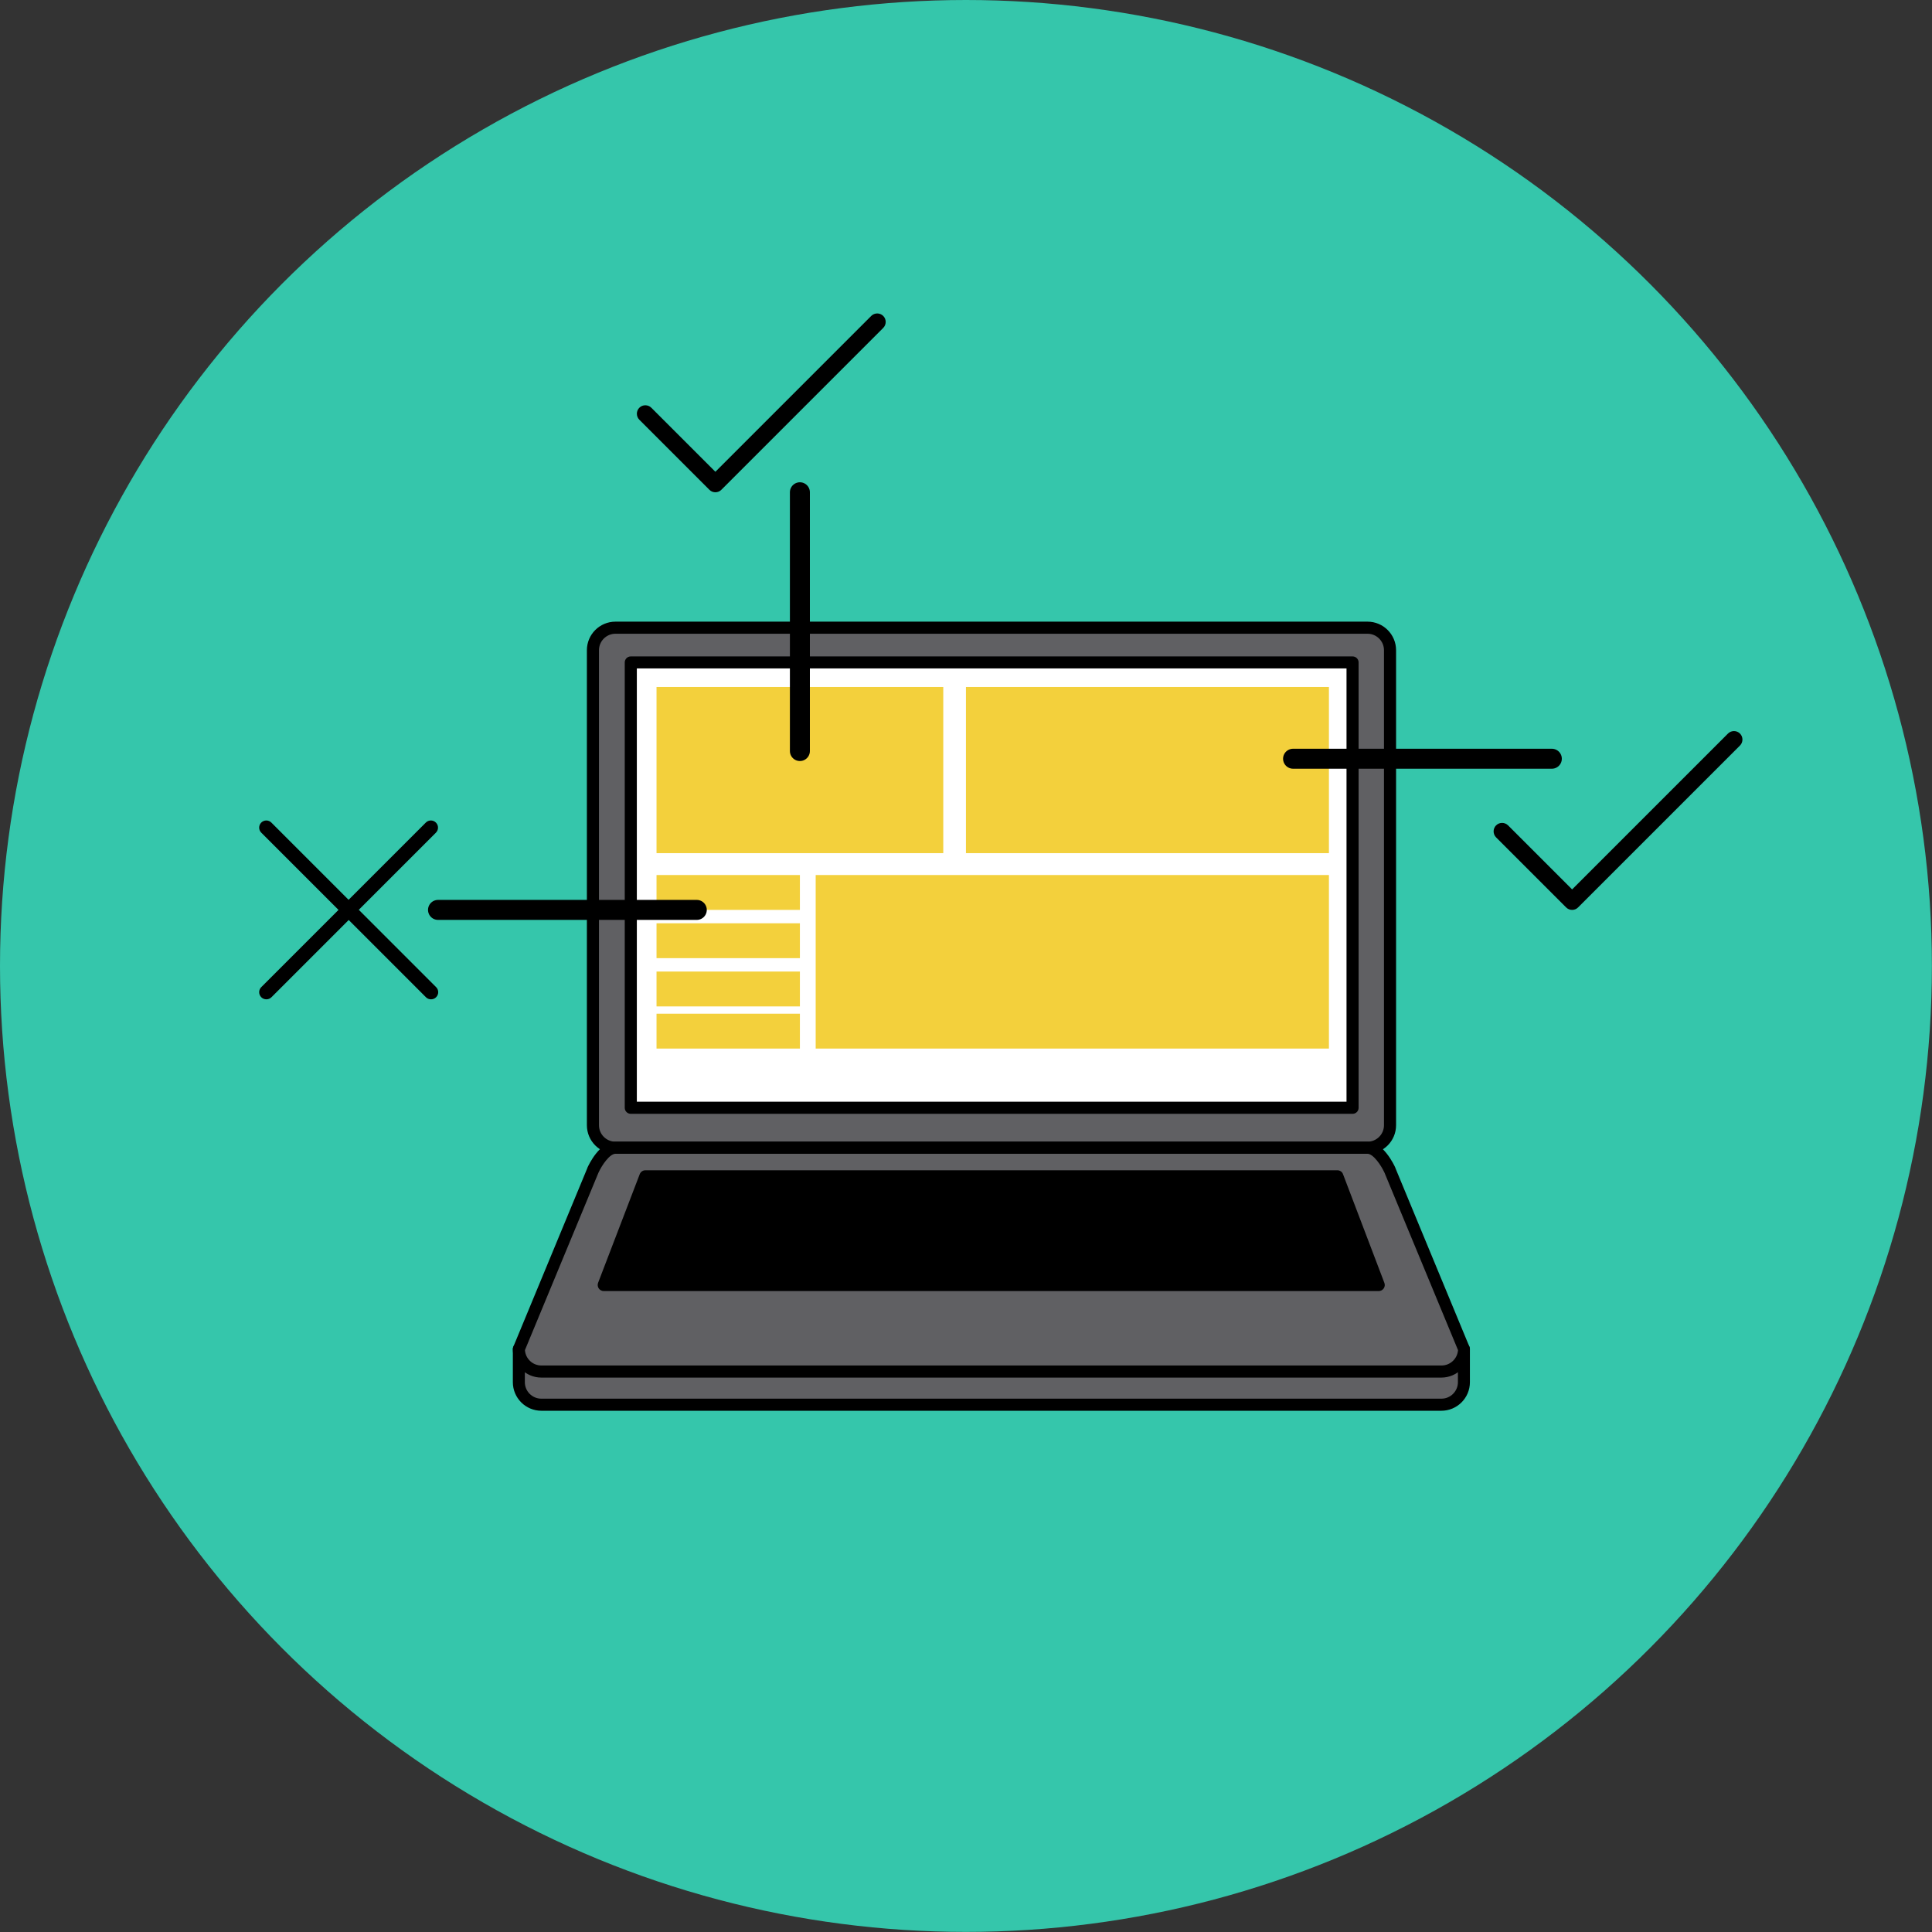 <?xml version="1.0" encoding="UTF-8"?><svg id="Layer_4" xmlns="http://www.w3.org/2000/svg" viewBox="0 0 193.37 193.37"><rect x="0" y="0" width="193.37" height="193.37" fill="#333333" stroke="none"/><circle cx="96.68" cy="96.68" r="96.68" style="fill:#35c6ab;"/><g><path d="M52.18,135.54h94.36v1.76c0,1.93-1.57,3.5-3.5,3.5H54.56c-1.32,0-2.39-1.07-2.39-2.39v-2.88h0Z" style="fill:#606063;"/><g><path d="M144.28,141.2H54.19c-1.58,0-2.86-1.28-2.86-2.86v-3.32c0-.33,.27-.6,.6-.6s.6,.27,.6,.6v3.32c0,.91,.74,1.65,1.65,1.65h90.09c.91,0,1.65-.74,1.65-1.65v-3.32c0-.33,.27-.6,.6-.6s.6,.27,.6,.6v3.32c0,1.58-1.28,2.86-2.86,2.86Z"/><g><rect x="59.35" y="62.82" width="79.77" height="52.05" rx="2.25" ry="2.25" style="fill:#606063;"/><path d="M136.87,115.48H61.6c-1.58,0-2.86-1.28-2.86-2.86v-47.54c0-1.58,1.28-2.86,2.86-2.86h75.27c1.58,0,2.86,1.28,2.86,2.86v47.54c0,1.58-1.28,2.86-2.86,2.86ZM61.6,63.43c-.91,0-1.65,.74-1.65,1.65v47.54c0,.91,.74,1.65,1.65,1.65h75.27c.91,0,1.65-.74,1.65-1.65v-47.54c0-.91-.74-1.65-1.65-1.65H61.6Z"/></g><g><path d="M144.28,137.27H54.19c-1.24,0-2.25-1.01-2.25-2.25l7.41-17.89s1.01-2.25,2.25-2.25h75.27c1.24,0,2.25,2.25,2.25,2.25l7.41,17.89c0,1.24-1.01,2.25-2.25,2.25Z" style="fill:#606063;"/><path d="M144.28,137.88H54.19c-1.58,0-2.86-1.28-2.86-2.86,0-.08,.02-.16,.05-.23l7.41-17.89s0-.01,0-.02c.12-.27,1.22-2.61,2.8-2.61h75.27c1.58,0,2.68,2.34,2.8,2.61,0,0,0,.01,0,.02l7.41,17.89c.03,.07,.05,.15,.05,.23,0,1.58-1.28,2.86-2.86,2.86Zm-91.74-2.75c.06,.86,.77,1.54,1.65,1.54h90.09c.87,0,1.59-.68,1.65-1.54l-7.36-17.76c-.35-.76-1.13-1.89-1.7-1.89H61.6c-.57,0-1.35,1.12-1.7,1.89l-7.36,17.76Z"/></g><g><polygon points="64.6 117.73 60.43 128.61 138.01 128.61 133.87 117.73 64.6 117.73"/><path d="M138.01,129.22H60.43c-.2,0-.39-.1-.5-.26-.11-.16-.14-.37-.07-.56l4.17-10.88c.09-.23,.31-.39,.56-.39h69.27c.25,0,.48,.16,.56,.39l4.14,10.88c.07,.19,.05,.39-.07,.56-.11,.16-.3,.26-.5,.26Zm-76.7-1.21h75.83l-3.68-9.67H65.02l-3.71,9.67Z"/></g><g><rect x="63.13" y="66.3" width="72.25" height="44.58" style="fill:#fff;"/><path d="M135.38,111.48H63.13c-.33,0-.6-.27-.6-.6v-44.58c0-.33,.27-.6,.6-.6h72.25c.33,0,.6,.27,.6,.6v44.58c0,.33-.27,.6-.6,.6Zm-71.65-1.21h71.04v-43.37H63.74v43.37Z"/></g></g><path d="M35.9,91.07l7.73-7.73c.28-.28,.28-.73,0-1.01-.28-.28-.73-.28-1.01,0l-7.73,7.73-7.73-7.73c-.28-.28-.73-.28-1.01,0-.28,.28-.28,.73,0,1.01l7.73,7.73-7.73,7.73c-.28,.28-.28,.73,0,1.01,.14,.14,.32,.21,.51,.21s.37-.07,.51-.21l7.73-7.73,7.73,7.73c.14,.14,.32,.21,.51,.21s.37-.07,.51-.21c.28-.28,.28-.73,0-1.01l-7.73-7.73Z"/><path d="M71.6,49.27c-.22,0-.43-.08-.6-.25l-7.01-7.01c-.33-.33-.33-.87,0-1.2,.33-.33,.87-.33,1.2,0l6.41,6.41,15.6-15.6c.33-.33,.87-.33,1.2,0,.33,.33,.33,.87,0,1.2l-16.2,16.2c-.17,.17-.38,.25-.6,.25Z"/><path d="M157.35,91.07c-.22,0-.43-.08-.6-.25l-7.01-7.01c-.33-.33-.33-.87,0-1.2,.33-.33,.87-.33,1.2,0l6.41,6.41,15.6-15.6c.33-.33,.87-.33,1.2,0,.33,.33,.33,.87,0,1.2l-16.2,16.2c-.17,.17-.38,.25-.6,.25Z"/><rect x="65.71" y="68.76" width="28.7" height="16.63" style="fill:#f3d03c;"/><rect x="96.68" y="68.76" width="36.33" height="16.63" style="fill:#f3d03c;"/><rect x="81.64" y="87.58" width="51.37" height="17.37" style="fill:#f3d03c;"/><rect x="65.71" y="87.58" width="14.35" height="3.49" style="fill:#f3d03c;"/><rect x="65.71" y="92.41" width="14.35" height="3.49" style="fill:#f3d03c;"/><rect x="65.71" y="97.24" width="14.35" height="3.49" style="fill:#f3d03c;"/><rect x="65.71" y="101.46" width="14.35" height="3.49" style="fill:#f3d03c;"/><line x1="43.84" y1="91.07" x2="69.74" y2="91.07" style="fill:none; stroke:#000; stroke-linecap:round; stroke-linejoin:round; stroke-width:2px;"/><line x1="80.06" y1="75.17" x2="80.06" y2="49.27" style="fill:none; stroke:#000; stroke-linecap:round; stroke-linejoin:round; stroke-width:2px;"/><line x1="155.32" y1="75.94" x2="129.42" y2="75.94" style="fill:none; stroke:#000; stroke-linecap:round; stroke-linejoin:round; stroke-width:2px;"/></g></svg>